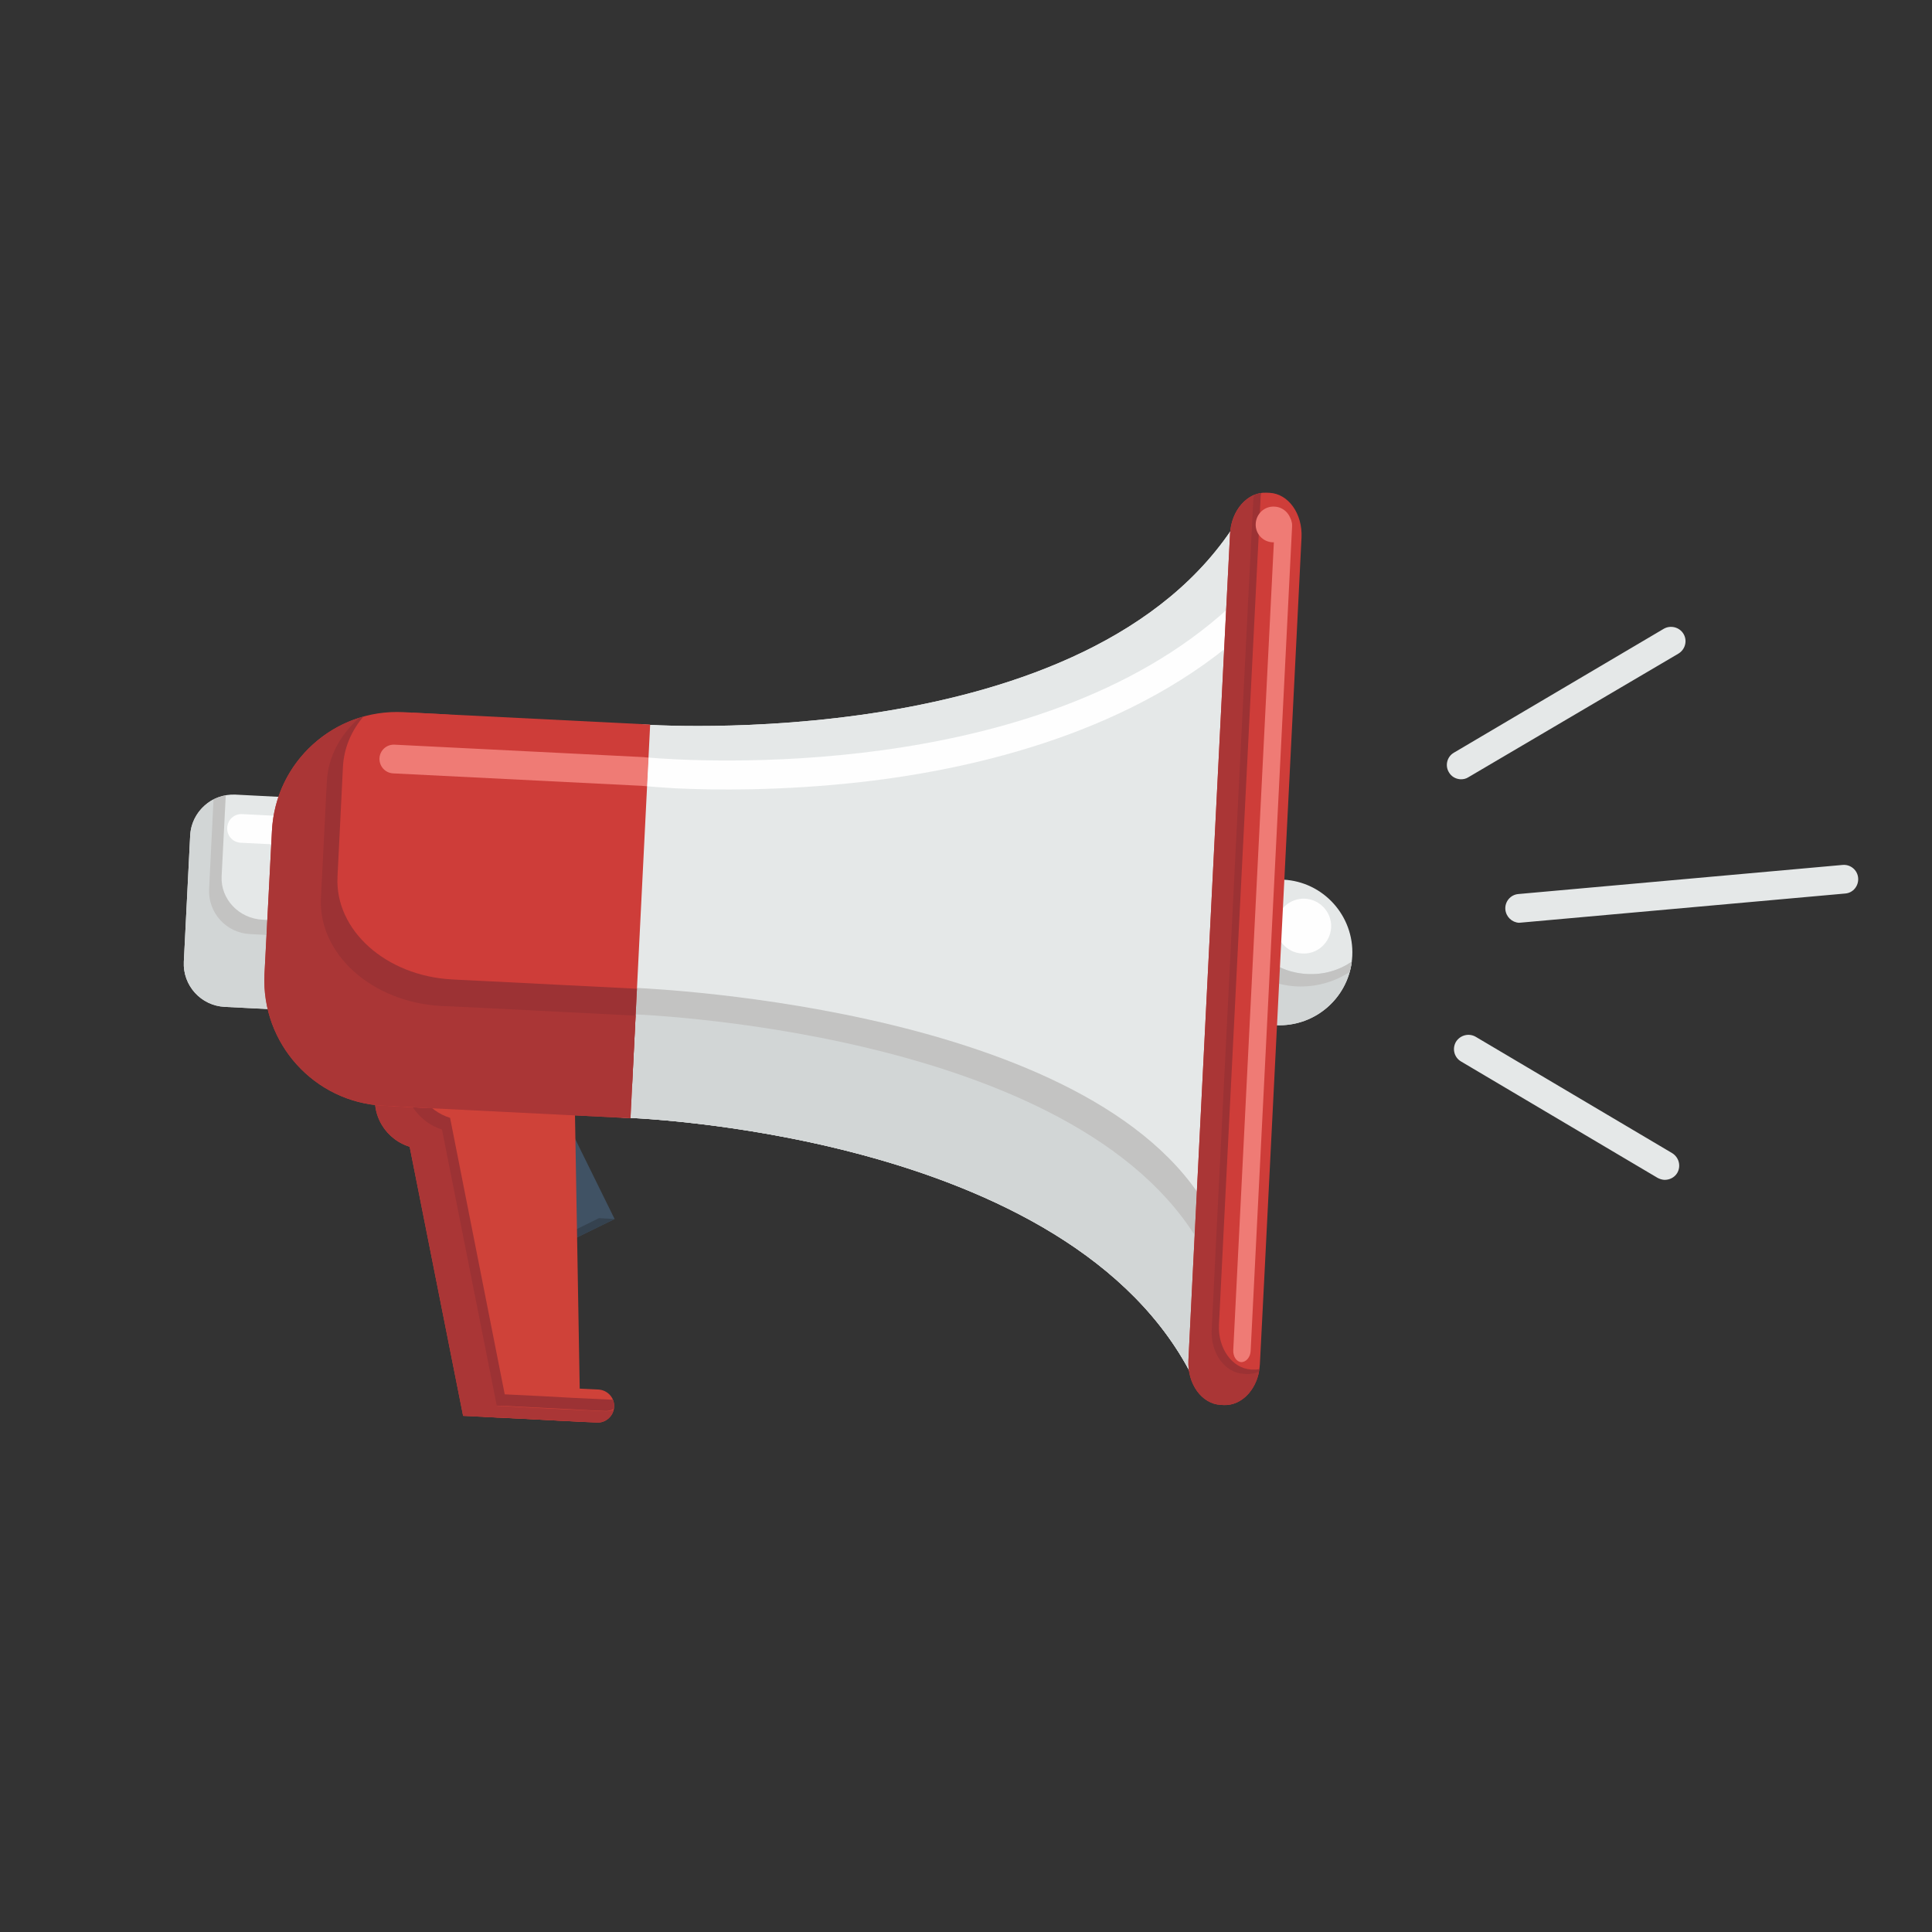<svg xmlns="http://www.w3.org/2000/svg" xmlns:xlink="http://www.w3.org/1999/xlink" width="250" zoomAndPan="magnify" viewBox="0 0 187.5 187.5" height="250" preserveAspectRatio="xMidYMid meet" version="1.0"><rect x="0" y="0" width="187.5" height="187.5" fill="#333333" stroke="none"/><defs><clipPath id="f43664504a"><path d="M 117 85 L 132 85 L 132 100 L 117 100 Z M 117 85 " clip-rule="nonzero"/></clipPath><clipPath id="2cdd654616"><path d="M 58.617 4.547 L 186.984 73.809 L 128.379 182.426 L 0.012 113.164 Z M 58.617 4.547 " clip-rule="nonzero"/></clipPath><clipPath id="b9704a57b1"><path d="M 58.617 4.547 L 186.984 73.809 L 128.379 182.426 L 0.012 113.164 Z M 58.617 4.547 " clip-rule="nonzero"/></clipPath><clipPath id="38cbe785f4"><path d="M 58.617 4.547 L 186.984 73.809 L 128.379 182.426 L 0.012 113.164 Z M 58.617 4.547 " clip-rule="nonzero"/></clipPath><clipPath id="9f142439a6"><path d="M 123 87 L 130 87 L 130 93 L 123 93 Z M 123 87 " clip-rule="nonzero"/></clipPath><clipPath id="5e39390acd"><path d="M 58.617 4.547 L 186.984 73.809 L 128.379 182.426 L 0.012 113.164 Z M 58.617 4.547 " clip-rule="nonzero"/></clipPath><clipPath id="781da92c81"><path d="M 58.617 4.547 L 186.984 73.809 L 128.379 182.426 L 0.012 113.164 Z M 58.617 4.547 " clip-rule="nonzero"/></clipPath><clipPath id="f486877608"><path d="M 58.617 4.547 L 186.984 73.809 L 128.379 182.426 L 0.012 113.164 Z M 58.617 4.547 " clip-rule="nonzero"/></clipPath><clipPath id="166a5a0a52"><path d="M 117 86 L 132 86 L 132 100 L 117 100 Z M 117 86 " clip-rule="nonzero"/></clipPath><clipPath id="2cfb35c2e5"><path d="M 58.617 4.547 L 186.984 73.809 L 128.379 182.426 L 0.012 113.164 Z M 58.617 4.547 " clip-rule="nonzero"/></clipPath><clipPath id="a9157648e5"><path d="M 58.617 4.547 L 186.984 73.809 L 128.379 182.426 L 0.012 113.164 Z M 58.617 4.547 " clip-rule="nonzero"/></clipPath><clipPath id="abd40be812"><path d="M 58.617 4.547 L 186.984 73.809 L 128.379 182.426 L 0.012 113.164 Z M 58.617 4.547 " clip-rule="nonzero"/></clipPath><clipPath id="5737576cb4"><path d="M 117 86 L 132 86 L 132 96 L 117 96 Z M 117 86 " clip-rule="nonzero"/></clipPath><clipPath id="a3c05fbcf8"><path d="M 58.617 4.547 L 186.984 73.809 L 128.379 182.426 L 0.012 113.164 Z M 58.617 4.547 " clip-rule="nonzero"/></clipPath><clipPath id="e71fdc447d"><path d="M 58.617 4.547 L 186.984 73.809 L 128.379 182.426 L 0.012 113.164 Z M 58.617 4.547 " clip-rule="nonzero"/></clipPath><clipPath id="0b9b950a17"><path d="M 58.617 4.547 L 186.984 73.809 L 128.379 182.426 L 0.012 113.164 Z M 58.617 4.547 " clip-rule="nonzero"/></clipPath><clipPath id="7ad7289247"><path d="M 60 50 L 121 50 L 121 135 L 60 135 Z M 60 50 " clip-rule="nonzero"/></clipPath><clipPath id="4c98e6c812"><path d="M 58.617 4.547 L 186.984 73.809 L 128.379 182.426 L 0.012 113.164 Z M 58.617 4.547 " clip-rule="nonzero"/></clipPath><clipPath id="93e5fea2b7"><path d="M 58.617 4.547 L 186.984 73.809 L 128.379 182.426 L 0.012 113.164 Z M 58.617 4.547 " clip-rule="nonzero"/></clipPath><clipPath id="6c103678e6"><path d="M 58.617 4.547 L 186.984 73.809 L 128.379 182.426 L 0.012 113.164 Z M 58.617 4.547 " clip-rule="nonzero"/></clipPath><clipPath id="0dc8aa6a39"><path d="M 60 95 L 117 95 L 117 129 L 60 129 Z M 60 95 " clip-rule="nonzero"/></clipPath><clipPath id="bc08378223"><path d="M 58.617 4.547 L 186.984 73.809 L 128.379 182.426 L 0.012 113.164 Z M 58.617 4.547 " clip-rule="nonzero"/></clipPath><clipPath id="189b909f0b"><path d="M 58.617 4.547 L 186.984 73.809 L 128.379 182.426 L 0.012 113.164 Z M 58.617 4.547 " clip-rule="nonzero"/></clipPath><clipPath id="537c5004b6"><path d="M 58.617 4.547 L 186.984 73.809 L 128.379 182.426 L 0.012 113.164 Z M 58.617 4.547 " clip-rule="nonzero"/></clipPath><clipPath id="e676eda706"><path d="M 60 98 L 117 98 L 117 135 L 60 135 Z M 60 98 " clip-rule="nonzero"/></clipPath><clipPath id="cc2a722b14"><path d="M 58.617 4.547 L 186.984 73.809 L 128.379 182.426 L 0.012 113.164 Z M 58.617 4.547 " clip-rule="nonzero"/></clipPath><clipPath id="33345d232d"><path d="M 58.617 4.547 L 186.984 73.809 L 128.379 182.426 L 0.012 113.164 Z M 58.617 4.547 " clip-rule="nonzero"/></clipPath><clipPath id="9962abacd6"><path d="M 58.617 4.547 L 186.984 73.809 L 128.379 182.426 L 0.012 113.164 Z M 58.617 4.547 " clip-rule="nonzero"/></clipPath><clipPath id="cf924519d1"><path d="M 17 77 L 35 77 L 35 99 L 17 99 Z M 17 77 " clip-rule="nonzero"/></clipPath><clipPath id="3d3c793e0d"><path d="M 58.617 4.547 L 186.984 73.809 L 128.379 182.426 L 0.012 113.164 Z M 58.617 4.547 " clip-rule="nonzero"/></clipPath><clipPath id="f0bdffe2d5"><path d="M 58.617 4.547 L 186.984 73.809 L 128.379 182.426 L 0.012 113.164 Z M 58.617 4.547 " clip-rule="nonzero"/></clipPath><clipPath id="987889f524"><path d="M 58.617 4.547 L 186.984 73.809 L 128.379 182.426 L 0.012 113.164 Z M 58.617 4.547 " clip-rule="nonzero"/></clipPath><clipPath id="0775edea56"><path d="M 19 77 L 35 77 L 35 97 L 19 97 Z M 19 77 " clip-rule="nonzero"/></clipPath><clipPath id="809c543a01"><path d="M 58.617 4.547 L 186.984 73.809 L 128.379 182.426 L 0.012 113.164 Z M 58.617 4.547 " clip-rule="nonzero"/></clipPath><clipPath id="994c2949ab"><path d="M 58.617 4.547 L 186.984 73.809 L 128.379 182.426 L 0.012 113.164 Z M 58.617 4.547 " clip-rule="nonzero"/></clipPath><clipPath id="beaea745af"><path d="M 58.617 4.547 L 186.984 73.809 L 128.379 182.426 L 0.012 113.164 Z M 58.617 4.547 " clip-rule="nonzero"/></clipPath><clipPath id="cbb2dbcd04"><path d="M 22 79 L 35 79 L 35 83 L 22 83 Z M 22 79 " clip-rule="nonzero"/></clipPath><clipPath id="bb3f09a242"><path d="M 58.617 4.547 L 186.984 73.809 L 128.379 182.426 L 0.012 113.164 Z M 58.617 4.547 " clip-rule="nonzero"/></clipPath><clipPath id="50a7dde819"><path d="M 58.617 4.547 L 186.984 73.809 L 128.379 182.426 L 0.012 113.164 Z M 58.617 4.547 " clip-rule="nonzero"/></clipPath><clipPath id="86f6de6937"><path d="M 58.617 4.547 L 186.984 73.809 L 128.379 182.426 L 0.012 113.164 Z M 58.617 4.547 " clip-rule="nonzero"/></clipPath><clipPath id="47a73ff518"><path d="M 17 77 L 35 77 L 35 99 L 17 99 Z M 17 77 " clip-rule="nonzero"/></clipPath><clipPath id="f9d730d3b3"><path d="M 58.617 4.547 L 186.984 73.809 L 128.379 182.426 L 0.012 113.164 Z M 58.617 4.547 " clip-rule="nonzero"/></clipPath><clipPath id="48bb129a4d"><path d="M 58.617 4.547 L 186.984 73.809 L 128.379 182.426 L 0.012 113.164 Z M 58.617 4.547 " clip-rule="nonzero"/></clipPath><clipPath id="4e1b990e8e"><path d="M 58.617 4.547 L 186.984 73.809 L 128.379 182.426 L 0.012 113.164 Z M 58.617 4.547 " clip-rule="nonzero"/></clipPath><clipPath id="d489b8c90c"><path d="M 51 110 L 60 110 L 60 121 L 51 121 Z M 51 110 " clip-rule="nonzero"/></clipPath><clipPath id="b904b022bc"><path d="M 58.617 4.547 L 186.984 73.809 L 128.379 182.426 L 0.012 113.164 Z M 58.617 4.547 " clip-rule="nonzero"/></clipPath><clipPath id="309edfcd6e"><path d="M 58.617 4.547 L 186.984 73.809 L 128.379 182.426 L 0.012 113.164 Z M 58.617 4.547 " clip-rule="nonzero"/></clipPath><clipPath id="9c5ddbbd58"><path d="M 58.617 4.547 L 186.984 73.809 L 128.379 182.426 L 0.012 113.164 Z M 58.617 4.547 " clip-rule="nonzero"/></clipPath><clipPath id="0bc45c7acd"><path d="M 55 118 L 60 118 L 60 121 L 55 121 Z M 55 118 " clip-rule="nonzero"/></clipPath><clipPath id="8f5f41a93a"><path d="M 58.617 4.547 L 186.984 73.809 L 128.379 182.426 L 0.012 113.164 Z M 58.617 4.547 " clip-rule="nonzero"/></clipPath><clipPath id="d001d02584"><path d="M 58.617 4.547 L 186.984 73.809 L 128.379 182.426 L 0.012 113.164 Z M 58.617 4.547 " clip-rule="nonzero"/></clipPath><clipPath id="df347677c3"><path d="M 58.617 4.547 L 186.984 73.809 L 128.379 182.426 L 0.012 113.164 Z M 58.617 4.547 " clip-rule="nonzero"/></clipPath><clipPath id="f4efe22edd"><path d="M 37 101 L 57 101 L 57 138 L 37 138 Z M 37 101 " clip-rule="nonzero"/></clipPath><clipPath id="1eb5bbf8cb"><path d="M 58.617 4.547 L 186.984 73.809 L 128.379 182.426 L 0.012 113.164 Z M 58.617 4.547 " clip-rule="nonzero"/></clipPath><clipPath id="e96154cd9c"><path d="M 58.617 4.547 L 186.984 73.809 L 128.379 182.426 L 0.012 113.164 Z M 58.617 4.547 " clip-rule="nonzero"/></clipPath><clipPath id="86a005392f"><path d="M 58.617 4.547 L 186.984 73.809 L 128.379 182.426 L 0.012 113.164 Z M 58.617 4.547 " clip-rule="nonzero"/></clipPath><clipPath id="2bb867ad95"><path d="M 36 100 L 53 100 L 53 112 L 36 112 Z M 36 100 " clip-rule="nonzero"/></clipPath><clipPath id="c8630ac82a"><path d="M 58.617 4.547 L 186.984 73.809 L 128.379 182.426 L 0.012 113.164 Z M 58.617 4.547 " clip-rule="nonzero"/></clipPath><clipPath id="1b606c883b"><path d="M 58.617 4.547 L 186.984 73.809 L 128.379 182.426 L 0.012 113.164 Z M 58.617 4.547 " clip-rule="nonzero"/></clipPath><clipPath id="21cc131b8a"><path d="M 58.617 4.547 L 186.984 73.809 L 128.379 182.426 L 0.012 113.164 Z M 58.617 4.547 " clip-rule="nonzero"/></clipPath><clipPath id="20cb7b9049"><path d="M 45 134 L 60 134 L 60 139 L 45 139 Z M 45 134 " clip-rule="nonzero"/></clipPath><clipPath id="c1c9b0440e"><path d="M 58.617 4.547 L 186.984 73.809 L 128.379 182.426 L 0.012 113.164 Z M 58.617 4.547 " clip-rule="nonzero"/></clipPath><clipPath id="deb3516b62"><path d="M 58.617 4.547 L 186.984 73.809 L 128.379 182.426 L 0.012 113.164 Z M 58.617 4.547 " clip-rule="nonzero"/></clipPath><clipPath id="bb3a0379cd"><path d="M 58.617 4.547 L 186.984 73.809 L 128.379 182.426 L 0.012 113.164 Z M 58.617 4.547 " clip-rule="nonzero"/></clipPath><clipPath id="e4b584cfc0"><path d="M 37 100 L 60 100 L 60 137 L 37 137 Z M 37 100 " clip-rule="nonzero"/></clipPath><clipPath id="58ecabc609"><path d="M 58.617 4.547 L 186.984 73.809 L 128.379 182.426 L 0.012 113.164 Z M 58.617 4.547 " clip-rule="nonzero"/></clipPath><clipPath id="fdcde7615a"><path d="M 58.617 4.547 L 186.984 73.809 L 128.379 182.426 L 0.012 113.164 Z M 58.617 4.547 " clip-rule="nonzero"/></clipPath><clipPath id="bad8c127b8"><path d="M 58.617 4.547 L 186.984 73.809 L 128.379 182.426 L 0.012 113.164 Z M 58.617 4.547 " clip-rule="nonzero"/></clipPath><clipPath id="63c8b63bd3"><path d="M 36 100 L 49 100 L 49 138 L 36 138 Z M 36 100 " clip-rule="nonzero"/></clipPath><clipPath id="77004699e8"><path d="M 58.617 4.547 L 186.984 73.809 L 128.379 182.426 L 0.012 113.164 Z M 58.617 4.547 " clip-rule="nonzero"/></clipPath><clipPath id="b63bb366da"><path d="M 58.617 4.547 L 186.984 73.809 L 128.379 182.426 L 0.012 113.164 Z M 58.617 4.547 " clip-rule="nonzero"/></clipPath><clipPath id="e5424577c8"><path d="M 58.617 4.547 L 186.984 73.809 L 128.379 182.426 L 0.012 113.164 Z M 58.617 4.547 " clip-rule="nonzero"/></clipPath><clipPath id="053c13b7bc"><path d="M 38 69 L 64 69 L 64 109 L 38 109 Z M 38 69 " clip-rule="nonzero"/></clipPath><clipPath id="b4b25cba24"><path d="M 58.617 4.547 L 186.984 73.809 L 128.379 182.426 L 0.012 113.164 Z M 58.617 4.547 " clip-rule="nonzero"/></clipPath><clipPath id="c550eaa56d"><path d="M 58.617 4.547 L 186.984 73.809 L 128.379 182.426 L 0.012 113.164 Z M 58.617 4.547 " clip-rule="nonzero"/></clipPath><clipPath id="671bc5dd57"><path d="M 58.617 4.547 L 186.984 73.809 L 128.379 182.426 L 0.012 113.164 Z M 58.617 4.547 " clip-rule="nonzero"/></clipPath><clipPath id="5178927750"><path d="M 25 69 L 55 69 L 55 108 L 25 108 Z M 25 69 " clip-rule="nonzero"/></clipPath><clipPath id="d19da2e903"><path d="M 58.617 4.547 L 186.984 73.809 L 128.379 182.426 L 0.012 113.164 Z M 58.617 4.547 " clip-rule="nonzero"/></clipPath><clipPath id="a6d048a302"><path d="M 58.617 4.547 L 186.984 73.809 L 128.379 182.426 L 0.012 113.164 Z M 58.617 4.547 " clip-rule="nonzero"/></clipPath><clipPath id="f7244ad5e8"><path d="M 58.617 4.547 L 186.984 73.809 L 128.379 182.426 L 0.012 113.164 Z M 58.617 4.547 " clip-rule="nonzero"/></clipPath><clipPath id="d44328ff1d"><path d="M 36 72 L 63 72 L 63 77 L 36 77 Z M 36 72 " clip-rule="nonzero"/></clipPath><clipPath id="99a7ee70cd"><path d="M 58.617 4.547 L 186.984 73.809 L 128.379 182.426 L 0.012 113.164 Z M 58.617 4.547 " clip-rule="nonzero"/></clipPath><clipPath id="66d0341e09"><path d="M 58.617 4.547 L 186.984 73.809 L 128.379 182.426 L 0.012 113.164 Z M 58.617 4.547 " clip-rule="nonzero"/></clipPath><clipPath id="b80180d553"><path d="M 58.617 4.547 L 186.984 73.809 L 128.379 182.426 L 0.012 113.164 Z M 58.617 4.547 " clip-rule="nonzero"/></clipPath><clipPath id="3cdcc83796"><path d="M 62 58 L 122 58 L 122 77 L 62 77 Z M 62 58 " clip-rule="nonzero"/></clipPath><clipPath id="0bc6e3b376"><path d="M 58.617 4.547 L 186.984 73.809 L 128.379 182.426 L 0.012 113.164 Z M 58.617 4.547 " clip-rule="nonzero"/></clipPath><clipPath id="fa871fa449"><path d="M 58.617 4.547 L 186.984 73.809 L 128.379 182.426 L 0.012 113.164 Z M 58.617 4.547 " clip-rule="nonzero"/></clipPath><clipPath id="18fca1cea4"><path d="M 58.617 4.547 L 186.984 73.809 L 128.379 182.426 L 0.012 113.164 Z M 58.617 4.547 " clip-rule="nonzero"/></clipPath><clipPath id="94901b39bd"><path d="M 27 69 L 62 69 L 62 106 L 27 106 Z M 27 69 " clip-rule="nonzero"/></clipPath><clipPath id="22c42b106f"><path d="M 58.617 4.547 L 186.984 73.809 L 128.379 182.426 L 0.012 113.164 Z M 58.617 4.547 " clip-rule="nonzero"/></clipPath><clipPath id="a5b997f7d1"><path d="M 58.617 4.547 L 186.984 73.809 L 128.379 182.426 L 0.012 113.164 Z M 58.617 4.547 " clip-rule="nonzero"/></clipPath><clipPath id="620ef9e03a"><path d="M 58.617 4.547 L 186.984 73.809 L 128.379 182.426 L 0.012 113.164 Z M 58.617 4.547 " clip-rule="nonzero"/></clipPath><clipPath id="21d25fa023"><path d="M 25 69 L 62 69 L 62 109 L 25 109 Z M 25 69 " clip-rule="nonzero"/></clipPath><clipPath id="b29dee32fa"><path d="M 58.617 4.547 L 186.984 73.809 L 128.379 182.426 L 0.012 113.164 Z M 58.617 4.547 " clip-rule="nonzero"/></clipPath><clipPath id="7ea10b9a06"><path d="M 58.617 4.547 L 186.984 73.809 L 128.379 182.426 L 0.012 113.164 Z M 58.617 4.547 " clip-rule="nonzero"/></clipPath><clipPath id="9cacdf7249"><path d="M 58.617 4.547 L 186.984 73.809 L 128.379 182.426 L 0.012 113.164 Z M 58.617 4.547 " clip-rule="nonzero"/></clipPath><clipPath id="f429f35bda"><path d="M 115 47 L 127 47 L 127 137 L 115 137 Z M 115 47 " clip-rule="nonzero"/></clipPath><clipPath id="d1a9192300"><path d="M 58.617 4.547 L 186.984 73.809 L 128.379 182.426 L 0.012 113.164 Z M 58.617 4.547 " clip-rule="nonzero"/></clipPath><clipPath id="d5b650c093"><path d="M 58.617 4.547 L 186.984 73.809 L 128.379 182.426 L 0.012 113.164 Z M 58.617 4.547 " clip-rule="nonzero"/></clipPath><clipPath id="ce093198c5"><path d="M 58.617 4.547 L 186.984 73.809 L 128.379 182.426 L 0.012 113.164 Z M 58.617 4.547 " clip-rule="nonzero"/></clipPath><clipPath id="143045e6ea"><path d="M 116 47 L 123 47 L 123 136 L 116 136 Z M 116 47 " clip-rule="nonzero"/></clipPath><clipPath id="ae27a7a7d5"><path d="M 58.617 4.547 L 186.984 73.809 L 128.379 182.426 L 0.012 113.164 Z M 58.617 4.547 " clip-rule="nonzero"/></clipPath><clipPath id="19d96ebbe8"><path d="M 58.617 4.547 L 186.984 73.809 L 128.379 182.426 L 0.012 113.164 Z M 58.617 4.547 " clip-rule="nonzero"/></clipPath><clipPath id="c0fecc56f0"><path d="M 58.617 4.547 L 186.984 73.809 L 128.379 182.426 L 0.012 113.164 Z M 58.617 4.547 " clip-rule="nonzero"/></clipPath><clipPath id="bcc81f57df"><path d="M 115 48 L 123 48 L 123 137 L 115 137 Z M 115 48 " clip-rule="nonzero"/></clipPath><clipPath id="a04fb44e5b"><path d="M 58.617 4.547 L 186.984 73.809 L 128.379 182.426 L 0.012 113.164 Z M 58.617 4.547 " clip-rule="nonzero"/></clipPath><clipPath id="2545d816d3"><path d="M 58.617 4.547 L 186.984 73.809 L 128.379 182.426 L 0.012 113.164 Z M 58.617 4.547 " clip-rule="nonzero"/></clipPath><clipPath id="1ce60d07cb"><path d="M 58.617 4.547 L 186.984 73.809 L 128.379 182.426 L 0.012 113.164 Z M 58.617 4.547 " clip-rule="nonzero"/></clipPath><clipPath id="4d55635635"><path d="M 119 49 L 126 49 L 126 133 L 119 133 Z M 119 49 " clip-rule="nonzero"/></clipPath><clipPath id="51d309374e"><path d="M 58.617 4.547 L 186.984 73.809 L 128.379 182.426 L 0.012 113.164 Z M 58.617 4.547 " clip-rule="nonzero"/></clipPath><clipPath id="831b03b57f"><path d="M 58.617 4.547 L 186.984 73.809 L 128.379 182.426 L 0.012 113.164 Z M 58.617 4.547 " clip-rule="nonzero"/></clipPath><clipPath id="22e497e78c"><path d="M 58.617 4.547 L 186.984 73.809 L 128.379 182.426 L 0.012 113.164 Z M 58.617 4.547 " clip-rule="nonzero"/></clipPath><clipPath id="974ce5bfc9"><path d="M 121 49 L 126 49 L 126 53 L 121 53 Z M 121 49 " clip-rule="nonzero"/></clipPath><clipPath id="4fdeb4cf5b"><path d="M 58.617 4.547 L 186.984 73.809 L 128.379 182.426 L 0.012 113.164 Z M 58.617 4.547 " clip-rule="nonzero"/></clipPath><clipPath id="6d88eaf1f8"><path d="M 58.617 4.547 L 186.984 73.809 L 128.379 182.426 L 0.012 113.164 Z M 58.617 4.547 " clip-rule="nonzero"/></clipPath><clipPath id="8ce19ec278"><path d="M 58.617 4.547 L 186.984 73.809 L 128.379 182.426 L 0.012 113.164 Z M 58.617 4.547 " clip-rule="nonzero"/></clipPath><clipPath id="9692fe3096"><path d="M 45 135 L 60 135 L 60 139 L 45 139 Z M 45 135 " clip-rule="nonzero"/></clipPath><clipPath id="80f70f7697"><path d="M 58.617 4.547 L 186.984 73.809 L 128.379 182.426 L 0.012 113.164 Z M 58.617 4.547 " clip-rule="nonzero"/></clipPath><clipPath id="097d8d80a8"><path d="M 58.617 4.547 L 186.984 73.809 L 128.379 182.426 L 0.012 113.164 Z M 58.617 4.547 " clip-rule="nonzero"/></clipPath><clipPath id="b4684c97aa"><path d="M 58.617 4.547 L 186.984 73.809 L 128.379 182.426 L 0.012 113.164 Z M 58.617 4.547 " clip-rule="nonzero"/></clipPath><clipPath id="0c1f565d76"><path d="M 140 60 L 164 60 L 164 76 L 140 76 Z M 140 60 " clip-rule="nonzero"/></clipPath><clipPath id="a037c0c1cb"><path d="M 58.617 4.547 L 186.984 73.809 L 128.379 182.426 L 0.012 113.164 Z M 58.617 4.547 " clip-rule="nonzero"/></clipPath><clipPath id="d069af024a"><path d="M 58.617 4.547 L 186.984 73.809 L 128.379 182.426 L 0.012 113.164 Z M 58.617 4.547 " clip-rule="nonzero"/></clipPath><clipPath id="f9869254f5"><path d="M 58.617 4.547 L 186.984 73.809 L 128.379 182.426 L 0.012 113.164 Z M 58.617 4.547 " clip-rule="nonzero"/></clipPath><clipPath id="7a061f90c8"><path d="M 141 100 L 163 100 L 163 115 L 141 115 Z M 141 100 " clip-rule="nonzero"/></clipPath><clipPath id="a355068cc7"><path d="M 58.617 4.547 L 186.984 73.809 L 128.379 182.426 L 0.012 113.164 Z M 58.617 4.547 " clip-rule="nonzero"/></clipPath><clipPath id="cc7c06e7c3"><path d="M 58.617 4.547 L 186.984 73.809 L 128.379 182.426 L 0.012 113.164 Z M 58.617 4.547 " clip-rule="nonzero"/></clipPath><clipPath id="426ccaaedb"><path d="M 58.617 4.547 L 186.984 73.809 L 128.379 182.426 L 0.012 113.164 Z M 58.617 4.547 " clip-rule="nonzero"/></clipPath><clipPath id="39ffae05c2"><path d="M 146 83 L 181 83 L 181 90 L 146 90 Z M 146 83 " clip-rule="nonzero"/></clipPath><clipPath id="d3ce1e3f38"><path d="M 58.617 4.547 L 186.984 73.809 L 128.379 182.426 L 0.012 113.164 Z M 58.617 4.547 " clip-rule="nonzero"/></clipPath><clipPath id="c7364a4da0"><path d="M 58.617 4.547 L 186.984 73.809 L 128.379 182.426 L 0.012 113.164 Z M 58.617 4.547 " clip-rule="nonzero"/></clipPath><clipPath id="5a3c7809f8"><path d="M 58.617 4.547 L 186.984 73.809 L 128.379 182.426 L 0.012 113.164 Z M 58.617 4.547 " clip-rule="nonzero"/></clipPath></defs><g clip-path="url(#f43664504a)"><g clip-path="url(#2cdd654616)"><g clip-path="url(#b9704a57b1)"><g clip-path="url(#38cbe785f4)"><path fill="#e5e8e8" d="M 131.238 92.773 C 131.426 88.887 128.426 85.559 124.539 85.371 C 120.629 85.168 117.324 88.18 117.121 92.086 C 116.934 95.977 119.934 99.301 123.82 99.492 C 127.73 99.691 131.035 96.684 131.238 92.773 Z M 131.238 92.773 " fill-opacity="1" fill-rule="nonzero"/></g></g></g></g><g clip-path="url(#9f142439a6)"><g clip-path="url(#5e39390acd)"><g clip-path="url(#781da92c81)"><g clip-path="url(#f486877608)"><path fill="#fefefe" d="M 129.188 90.012 C 129.254 88.543 128.117 87.301 126.656 87.215 C 125.184 87.148 123.922 88.277 123.859 89.746 C 123.773 91.207 124.898 92.469 126.371 92.535 C 127.852 92.629 129.094 91.492 129.188 90.012 Z M 129.188 90.012 " fill-opacity="1" fill-rule="nonzero"/></g></g></g></g><g clip-path="url(#166a5a0a52)"><g clip-path="url(#2cfb35c2e5)"><g clip-path="url(#a9157648e5)"><g clip-path="url(#abd40be812)"><path fill="#d2d6d6" d="M 126.852 94.527 C 122.965 94.336 119.953 91.027 120.152 87.121 C 120.168 86.953 120.195 86.766 120.211 86.598 C 118.434 87.801 117.234 89.789 117.121 92.086 C 116.934 95.977 119.934 99.301 123.82 99.492 C 127.543 99.668 130.742 96.949 131.191 93.328 C 129.957 94.168 128.461 94.617 126.852 94.527 Z M 126.852 94.527 " fill-opacity="1" fill-rule="nonzero"/></g></g></g></g><g clip-path="url(#5737576cb4)"><g clip-path="url(#a3c05fbcf8)"><g clip-path="url(#e71fdc447d)"><g clip-path="url(#0b9b950a17)"><path fill="#c3c3c2" d="M 125.828 95.73 C 127.711 95.816 129.496 95.301 130.969 94.34 C 131.07 94.016 131.129 93.672 131.191 93.328 C 129.957 94.168 128.461 94.617 126.852 94.527 C 122.965 94.336 119.953 91.027 120.152 87.121 C 120.168 86.953 120.195 86.766 120.211 86.598 C 119.219 87.27 118.402 88.184 117.875 89.254 C 118.809 92.82 121.949 95.52 125.828 95.73 Z M 125.828 95.73 " fill-opacity="1" fill-rule="nonzero"/></g></g></g></g><g clip-path="url(#7ad7289247)"><g clip-path="url(#4c98e6c812)"><g clip-path="url(#93e5fea2b7)"><g clip-path="url(#6c103678e6)"><path fill="#e5e8e8" d="M 115.945 134.051 C 104.102 109.609 60.32 108.453 60.32 108.453 L 62.227 70.301 C 62.227 70.301 105.918 73.539 120.148 50.422 Z M 115.945 134.051 " fill-opacity="1" fill-rule="nonzero"/><path fill="#e5e8e8" d="M 115.945 134.051 C 104.102 109.609 60.32 108.453 60.32 108.453 L 62.227 70.301 C 62.227 70.301 105.918 73.539 120.148 50.422 Z M 115.945 134.051 " fill-opacity="1" fill-rule="nonzero"/></g></g></g></g><g clip-path="url(#0dc8aa6a39)"><g clip-path="url(#bc08378223)"><g clip-path="url(#189b909f0b)"><g clip-path="url(#537c5004b6)"><path fill="#c3c3c2" d="M 60.949 95.84 L 60.488 104.98 C 60.488 104.98 104.285 106.246 116.207 128.492 L 116.812 116.621 C 104.734 97.227 60.949 95.84 60.949 95.84 Z M 60.949 95.84 " fill-opacity="1" fill-rule="nonzero"/></g></g></g></g><g clip-path="url(#e676eda706)"><g clip-path="url(#cc2a722b14)"><g clip-path="url(#33345d232d)"><g clip-path="url(#9962abacd6)"><path fill="#d2d6d6" d="M 60.82 98.406 L 60.32 108.453 C 60.32 108.453 104.102 109.609 115.945 134.051 L 116.602 120.973 C 104.609 99.691 60.82 98.406 60.82 98.406 Z M 60.82 98.406 " fill-opacity="1" fill-rule="nonzero"/></g></g></g></g><g clip-path="url(#cf924519d1)"><g clip-path="url(#3d3c793e0d)"><g clip-path="url(#f0bdffe2d5)"><g clip-path="url(#987889f524)"><path fill="#e5e8e8" d="M 34.047 94.152 C 33.934 96.449 31.973 98.227 29.672 98.117 L 21.805 97.715 C 19.504 97.602 17.727 95.641 17.84 93.34 L 18.457 81.074 C 18.59 78.781 20.551 77.008 22.852 77.117 L 30.719 77.52 C 33.016 77.633 34.793 79.594 34.664 81.883 Z M 34.047 94.152 " fill-opacity="1" fill-rule="nonzero"/></g></g></g></g><g clip-path="url(#0775edea56)"><g clip-path="url(#809c543a01)"><g clip-path="url(#994c2949ab)"><g clip-path="url(#beaea745af)"><path fill="#c3c3c2" d="M 34.297 89.594 C 33.988 89.652 33.672 89.68 33.355 89.66 L 25.488 89.258 C 23.188 89.148 21.398 87.254 21.508 85.051 L 21.91 77.188 C 21.523 77.254 21.133 77.371 20.793 77.539 C 20.16 78.199 19.734 79.074 19.688 80.055 L 19.082 91.824 C 18.973 94.027 20.766 95.922 23.055 96.051 L 30.93 96.438 C 31.977 96.5 32.965 96.152 33.734 95.566 C 33.914 95.137 34.02 94.664 34.047 94.152 Z M 34.297 89.594 " fill-opacity="1" fill-rule="nonzero"/></g></g></g></g><g clip-path="url(#cbb2dbcd04)"><g clip-path="url(#bb3f09a242)"><g clip-path="url(#50a7dde819)"><g clip-path="url(#86f6de6937)"><path fill="#fefefe" d="M 34.199 80.93 C 34.156 81.711 33.516 82.293 32.734 82.25 L 23.367 81.789 C 22.59 81.746 22.004 81.105 22.051 80.324 C 22.082 79.562 22.734 78.961 23.516 79.008 L 32.871 79.484 C 33.629 79.52 34.234 80.172 34.199 80.93 Z M 34.199 80.93 " fill-opacity="1" fill-rule="nonzero"/></g></g></g></g><g clip-path="url(#47a73ff518)"><g clip-path="url(#f9d730d3b3)"><g clip-path="url(#48bb129a4d)"><g clip-path="url(#4e1b990e8e)"><path fill="#d2d6d6" d="M 32.125 91.059 L 24.258 90.652 C 21.941 90.531 20.184 88.578 20.293 86.277 L 20.723 77.574 C 19.457 78.246 18.535 79.531 18.457 81.074 L 17.84 93.34 C 17.727 95.641 19.504 97.602 21.805 97.715 L 29.672 98.117 C 31.973 98.227 33.934 96.449 34.047 94.152 L 34.234 90.59 C 33.613 90.906 32.887 91.09 32.125 91.059 Z M 32.125 91.059 " fill-opacity="1" fill-rule="nonzero"/></g></g></g></g><g clip-path="url(#d489b8c90c)"><g clip-path="url(#b904b022bc)"><g clip-path="url(#309edfcd6e)"><g clip-path="url(#9c5ddbbd58)"><path fill="#405264" d="M 59.648 118.305 L 55.352 120.406 L 51.504 112.559 L 55.777 110.445 Z M 59.648 118.305 " fill-opacity="1" fill-rule="nonzero"/></g></g></g></g><g clip-path="url(#0bc45c7acd)"><g clip-path="url(#8f5f41a93a)"><g clip-path="url(#d001d02584)"><g clip-path="url(#df347677c3)"><path fill="#35424f" d="M 55.023 119.754 L 55.352 120.406 L 59.648 118.305 L 58.137 118.219 Z M 55.023 119.754 " fill-opacity="1" fill-rule="nonzero"/></g></g></g></g><g clip-path="url(#f4efe22edd)"><g clip-path="url(#1eb5bbf8cb)"><g clip-path="url(#e96154cd9c)"><g clip-path="url(#86a005392f)"><path fill="#cf4239" d="M 55.742 104.703 L 56.316 137.973 L 44.945 137.41 L 37.758 101.227 L 55.723 101.805 Z M 55.742 104.703 " fill-opacity="1" fill-rule="nonzero"/></g></g></g></g><g clip-path="url(#2bb867ad95)"><g clip-path="url(#c8630ac82a)"><g clip-path="url(#1b606c883b)"><g clip-path="url(#21cc131b8a)"><path fill="#cf4239" d="M 36.391 106.461 C 36.238 109.113 38.285 111.375 40.949 111.504 L 47.836 111.859 C 50.484 111.98 52.762 109.945 52.891 107.281 L 52.965 105.84 C 53.09 103.195 51.043 100.938 48.391 100.785 L 41.488 100.453 C 38.855 100.312 36.598 102.355 36.445 105.012 Z M 36.391 106.461 " fill-opacity="1" fill-rule="nonzero"/></g></g></g></g><g clip-path="url(#20cb7b9049)"><g clip-path="url(#c1c9b0440e)"><g clip-path="url(#deb3516b62)"><g clip-path="url(#bb3a0379cd)"><path fill="#cf4239" d="M 58.074 134.852 L 54.352 134.676 L 51.039 134.496 L 47.297 134.309 C 46.418 134.262 45.676 134.941 45.617 135.84 C 45.57 136.715 46.25 137.461 47.148 137.516 L 50.867 137.691 L 54.184 137.875 L 57.926 138.062 C 58.805 138.109 59.555 137.41 59.605 136.531 C 59.652 135.652 58.973 134.91 58.074 134.852 Z M 58.074 134.852 " fill-opacity="1" fill-rule="nonzero"/></g></g></g></g><g clip-path="url(#e4b584cfc0)"><g clip-path="url(#58ecabc609)"><g clip-path="url(#fdcde7615a)"><g clip-path="url(#bad8c127b8)"><path fill="#9c3234" d="M 59.477 135.836 C 59.477 135.836 59.465 135.855 59.445 135.844 L 55.727 135.668 L 52.41 135.488 L 48.984 135.32 L 43.68 108.488 C 41.488 107.805 39.934 105.711 40.047 103.312 L 40.125 101.773 C 40.156 101.34 40.23 100.926 40.34 100.535 C 39.723 100.652 39.113 100.902 38.598 101.25 L 38.203 101.238 C 38.09 101.402 37.977 101.57 37.883 101.742 L 37.891 101.824 C 37.836 101.871 37.797 101.949 37.746 101.996 C 37.461 102.57 37.273 103.195 37.242 103.906 L 37.168 105.348 C 37.047 107.57 38.5 109.531 40.547 110.16 L 45.734 136.277 L 47.922 136.406 L 49.227 136.453 L 51.645 136.578 L 54.973 136.742 L 57.094 136.859 L 58.711 136.93 C 59.027 136.949 59.316 136.879 59.578 136.719 C 59.59 136.648 59.59 136.602 59.605 136.531 C 59.613 136.285 59.559 136.055 59.477 135.836 Z M 59.477 135.836 " fill-opacity="1" fill-rule="nonzero"/></g></g></g></g><g clip-path="url(#63c8b63bd3)"><g clip-path="url(#77004699e8)"><g clip-path="url(#b63bb366da)"><g clip-path="url(#e5424577c8)"><path fill="#aa3636" d="M 39.27 104.426 L 39.348 102.887 C 39.395 102.059 39.637 101.285 40.023 100.613 C 39.492 100.754 39.031 100.957 38.598 101.25 L 37.758 101.227 L 37.891 101.824 C 37.062 102.656 36.512 103.766 36.445 105.012 L 36.391 106.461 C 36.262 108.699 37.711 110.664 39.758 111.289 L 44.945 137.41 L 48.441 137.586 L 42.895 109.621 C 40.703 108.938 39.145 106.844 39.27 104.426 Z M 39.27 104.426 " fill-opacity="1" fill-rule="nonzero"/></g></g></g></g><g clip-path="url(#053c13b7bc)"><g clip-path="url(#b4b25cba24)"><g clip-path="url(#c550eaa56d)"><g clip-path="url(#671bc5dd57)"><path fill="#ce3d39" d="M 61.188 108.52 L 38.094 107.355 L 40.023 69.164 L 63.098 70.316 Z M 61.188 108.52 " fill-opacity="1" fill-rule="nonzero"/></g></g></g></g><g clip-path="url(#5178927750)"><g clip-path="url(#d19da2e903)"><g clip-path="url(#a6d048a302)"><g clip-path="url(#f7244ad5e8)"><path fill="#ce3d39" d="M 25.668 94.551 C 25.344 101.254 30.512 106.98 37.215 107.309 L 41.043 107.516 C 47.746 107.844 53.469 102.676 53.797 95.973 L 54.496 82.066 C 54.844 75.379 49.676 69.652 42.953 69.312 L 39.145 69.113 C 32.422 68.777 26.715 73.957 26.391 80.656 Z M 25.668 94.551 " fill-opacity="1" fill-rule="nonzero"/></g></g></g></g><g clip-path="url(#d44328ff1d)"><g clip-path="url(#99a7ee70cd)"><g clip-path="url(#66d0341e09)"><g clip-path="url(#b80180d553)"><path fill="#ef7b75" d="M 62.496 73.48 L 38.293 72.27 C 37.516 72.227 36.863 72.828 36.828 73.59 C 36.797 74.352 37.367 75.012 38.148 75.055 L 62.25 76.262 C 62.32 76.273 62.516 76.277 62.801 76.309 L 62.949 73.523 C 62.68 73.508 62.516 73.492 62.496 73.48 Z M 62.496 73.48 " fill-opacity="1" fill-rule="nonzero"/></g></g></g></g><g clip-path="url(#3cdcc83796)"><g clip-path="url(#0bc6e3b376)"><g clip-path="url(#fa871fa449)"><g clip-path="url(#18fca1cea4)"><path fill="#fefefe" d="M 121.215 59.102 C 120.699 58.523 119.809 58.496 119.23 59.012 C 100.531 76.082 67.148 73.883 62.949 73.523 L 62.801 76.309 C 63.355 76.355 64.242 76.43 65.434 76.5 C 69.176 76.684 75.855 76.773 83.691 75.883 C 94.742 74.617 110.188 71.023 121.113 61.055 C 121.691 60.539 121.738 59.664 121.215 59.102 Z M 121.215 59.102 " fill-opacity="1" fill-rule="nonzero"/></g></g></g></g><g clip-path="url(#94901b39bd)"><g clip-path="url(#22c42b106f)"><g clip-path="url(#a5b997f7d1)"><g clip-path="url(#620ef9e03a)"><path fill="#9c3234" d="M 44.68 95.098 L 43.852 95.051 C 37.457 94.711 32.496 90.277 32.754 85.098 L 33.285 74.387 C 33.383 72.582 34.105 70.914 35.273 69.539 C 34.059 69.887 32.926 70.402 31.875 71.094 C 29.758 73.062 28.367 75.828 28.211 78.953 L 27.535 92.121 C 27.227 98.504 32.141 103.918 38.535 104.254 L 39.344 104.289 L 42.156 104.426 L 61.344 105.391 L 61.816 95.957 L 47.496 95.234 Z M 44.68 95.098 " fill-opacity="1" fill-rule="nonzero"/></g></g></g></g><g clip-path="url(#21d25fa023)"><g clip-path="url(#b29dee32fa)"><g clip-path="url(#7ea10b9a06)"><g clip-path="url(#9cacdf7249)"><path fill="#aa3636" d="M 46.633 97.805 L 43.672 97.664 L 42.812 97.629 C 36.102 97.27 30.871 92.59 31.148 87.141 L 31.719 75.852 C 31.844 73.434 33.027 71.285 34.887 69.656 C 30.164 71.148 26.648 75.426 26.391 80.656 L 25.668 94.551 C 25.344 101.254 30.512 106.98 37.215 107.309 L 38.094 107.355 L 41.043 107.516 L 61.188 108.52 L 61.684 98.57 Z M 46.633 97.805 " fill-opacity="1" fill-rule="nonzero"/></g></g></g></g><g clip-path="url(#f429f35bda)"><g clip-path="url(#d1a9192300)"><g clip-path="url(#d5b650c093)"><g clip-path="url(#ce093198c5)"><path fill="#ce3d39" d="M 123.203 47.828 L 122.91 47.816 C 121.074 47.73 119.484 49.512 119.375 51.809 L 118.914 60.848 L 115.785 122.992 L 115.336 132.012 C 115.227 134.312 116.637 136.254 118.473 136.344 L 118.742 136.359 C 120.598 136.457 122.164 134.668 122.273 132.367 L 122.734 123.328 L 125.863 61.184 L 126.312 52.164 C 126.422 49.863 125.039 47.914 123.203 47.828 Z M 123.203 47.828 " fill-opacity="1" fill-rule="nonzero"/></g></g></g></g><g clip-path="url(#143045e6ea)"><g clip-path="url(#ae27a7a7d5)"><g clip-path="url(#19d96ebbe8)"><g clip-path="url(#c0fecc56f0)"><path fill="#9c3234" d="M 122.23 132.871 C 122.062 132.906 121.871 132.93 121.703 132.914 L 121.426 132.914 C 119.582 132.797 118.191 130.867 118.301 128.566 L 118.75 119.547 L 121.879 57.402 L 122.34 48.363 C 122.332 48.188 122.367 48.027 122.395 47.84 C 122.145 47.883 121.938 47.945 121.707 48.047 C 120.805 48.742 120.164 49.977 120.098 51.398 L 119.629 60.406 L 116.52 122.562 L 116.07 131.582 C 115.93 133.891 117.344 135.832 119.18 135.918 L 119.465 135.949 C 119.891 135.953 120.309 135.875 120.68 135.699 C 121.477 135.102 122.055 134.082 122.23 132.871 Z M 122.23 132.871 " fill-opacity="1" fill-rule="nonzero"/></g></g></g></g><g clip-path="url(#bcc81f57df)"><g clip-path="url(#a04fb44e5b)"><g clip-path="url(#2545d816d3)"><g clip-path="url(#1ce60d07cb)"><path fill="#aa3636" d="M 120.988 133.355 L 120.703 133.328 C 118.867 133.242 117.453 131.297 117.598 128.992 L 118.043 119.969 L 121.156 57.816 L 121.621 48.805 C 121.621 48.527 121.66 48.273 121.715 48.027 C 120.445 48.57 119.48 50.035 119.375 51.809 L 118.914 60.848 L 115.785 122.992 L 115.336 132.012 C 115.227 134.312 116.637 136.254 118.473 136.344 L 118.742 136.359 C 120.379 136.441 121.805 135.051 122.191 133.125 C 121.812 133.273 121.414 133.359 120.988 133.355 Z M 120.988 133.355 " fill-opacity="1" fill-rule="nonzero"/></g></g></g></g><g clip-path="url(#4d55635635)"><g clip-path="url(#51d309374e)"><g clip-path="url(#831b03b57f)"><g clip-path="url(#22e497e78c)"><path fill="#ef7b75" d="M 121.375 131.105 C 121.348 131.715 120.938 132.199 120.461 132.191 C 119.996 132.168 119.66 131.633 119.688 131.023 L 123.711 50.988 C 123.738 50.375 124.129 49.883 124.594 49.906 C 125.086 49.922 125.426 50.457 125.398 51.07 Z M 121.375 131.105 " fill-opacity="1" fill-rule="nonzero"/></g></g></g></g><g clip-path="url(#974ce5bfc9)"><g clip-path="url(#4fdeb4cf5b)"><g clip-path="url(#6d88eaf1f8)"><g clip-path="url(#8ce19ec278)"><path fill="#ef7b75" d="M 125.34 50.988 C 125.379 50.031 124.645 49.207 123.688 49.168 C 122.738 49.109 121.918 49.844 121.867 50.82 C 121.809 51.766 122.543 52.59 123.5 52.629 C 124.477 52.68 125.281 51.934 125.34 50.988 Z M 125.34 50.988 " fill-opacity="1" fill-rule="nonzero"/></g></g></g></g><g clip-path="url(#9692fe3096)"><g clip-path="url(#80f70f7697)"><g clip-path="url(#097d8d80a8)"><g clip-path="url(#b4684c97aa)"><path fill="#aa3636" d="M 59.555 136.809 C 59.297 136.918 59.008 136.988 58.672 136.957 L 54.949 136.781 L 51.625 136.617 L 47.895 136.414 C 47.055 136.387 46.41 135.863 46.348 135.23 C 45.918 135.422 45.621 135.789 45.598 136.203 C 45.555 136.883 46.25 137.461 47.148 137.516 L 50.867 137.691 L 54.184 137.875 L 56.316 137.973 L 57.926 138.062 C 58.715 138.086 59.402 137.555 59.555 136.809 Z M 59.555 136.809 " fill-opacity="1" fill-rule="nonzero"/></g></g></g></g><g clip-path="url(#0c1f565d76)"><g clip-path="url(#a037c0c1cb)"><g clip-path="url(#d069af024a)"><g clip-path="url(#f9869254f5)"><path fill="#e5e8e8" d="M 141.742 75.629 C 141.281 75.602 140.852 75.371 140.609 74.938 C 140.215 74.273 140.449 73.422 141.102 73.047 L 161.473 61.02 C 162.129 60.645 162.992 60.859 163.387 61.523 C 163.781 62.191 163.547 63.043 162.883 63.438 L 142.5 75.434 C 142.27 75.586 141.992 75.637 141.742 75.629 Z M 141.742 75.629 " fill-opacity="1" fill-rule="nonzero"/></g></g></g></g><g clip-path="url(#7a061f90c8)"><g clip-path="url(#a355068cc7)"><g clip-path="url(#cc7c06e7c3)"><g clip-path="url(#426ccaaedb)"><path fill="#e5e8e8" d="M 161.512 114.504 C 161.293 114.488 161.078 114.422 160.863 114.309 L 141.801 103.02 C 141.133 102.633 140.91 101.785 141.297 101.113 C 141.703 100.457 142.551 100.234 143.219 100.621 L 162.281 111.91 C 162.941 112.316 163.164 113.164 162.777 113.832 C 162.504 114.289 162.004 114.52 161.512 114.504 Z M 161.512 114.504 " fill-opacity="1" fill-rule="nonzero"/></g></g></g></g><g clip-path="url(#39ffae05c2)"><g clip-path="url(#d3ce1e3f38)"><g clip-path="url(#c7364a4da0)"><g clip-path="url(#5a3c7809f8)"><path fill="#e5e8e8" d="M 147.41 89.555 C 146.73 89.512 146.164 88.98 146.094 88.266 C 146.031 87.504 146.594 86.828 147.359 86.766 L 178.832 83.941 C 179.594 83.875 180.27 84.441 180.332 85.203 C 180.398 85.965 179.852 86.652 179.09 86.715 L 147.617 89.539 C 147.539 89.547 147.488 89.547 147.41 89.555 Z M 147.41 89.555 " fill-opacity="1" fill-rule="nonzero"/></g></g></g></g></svg>